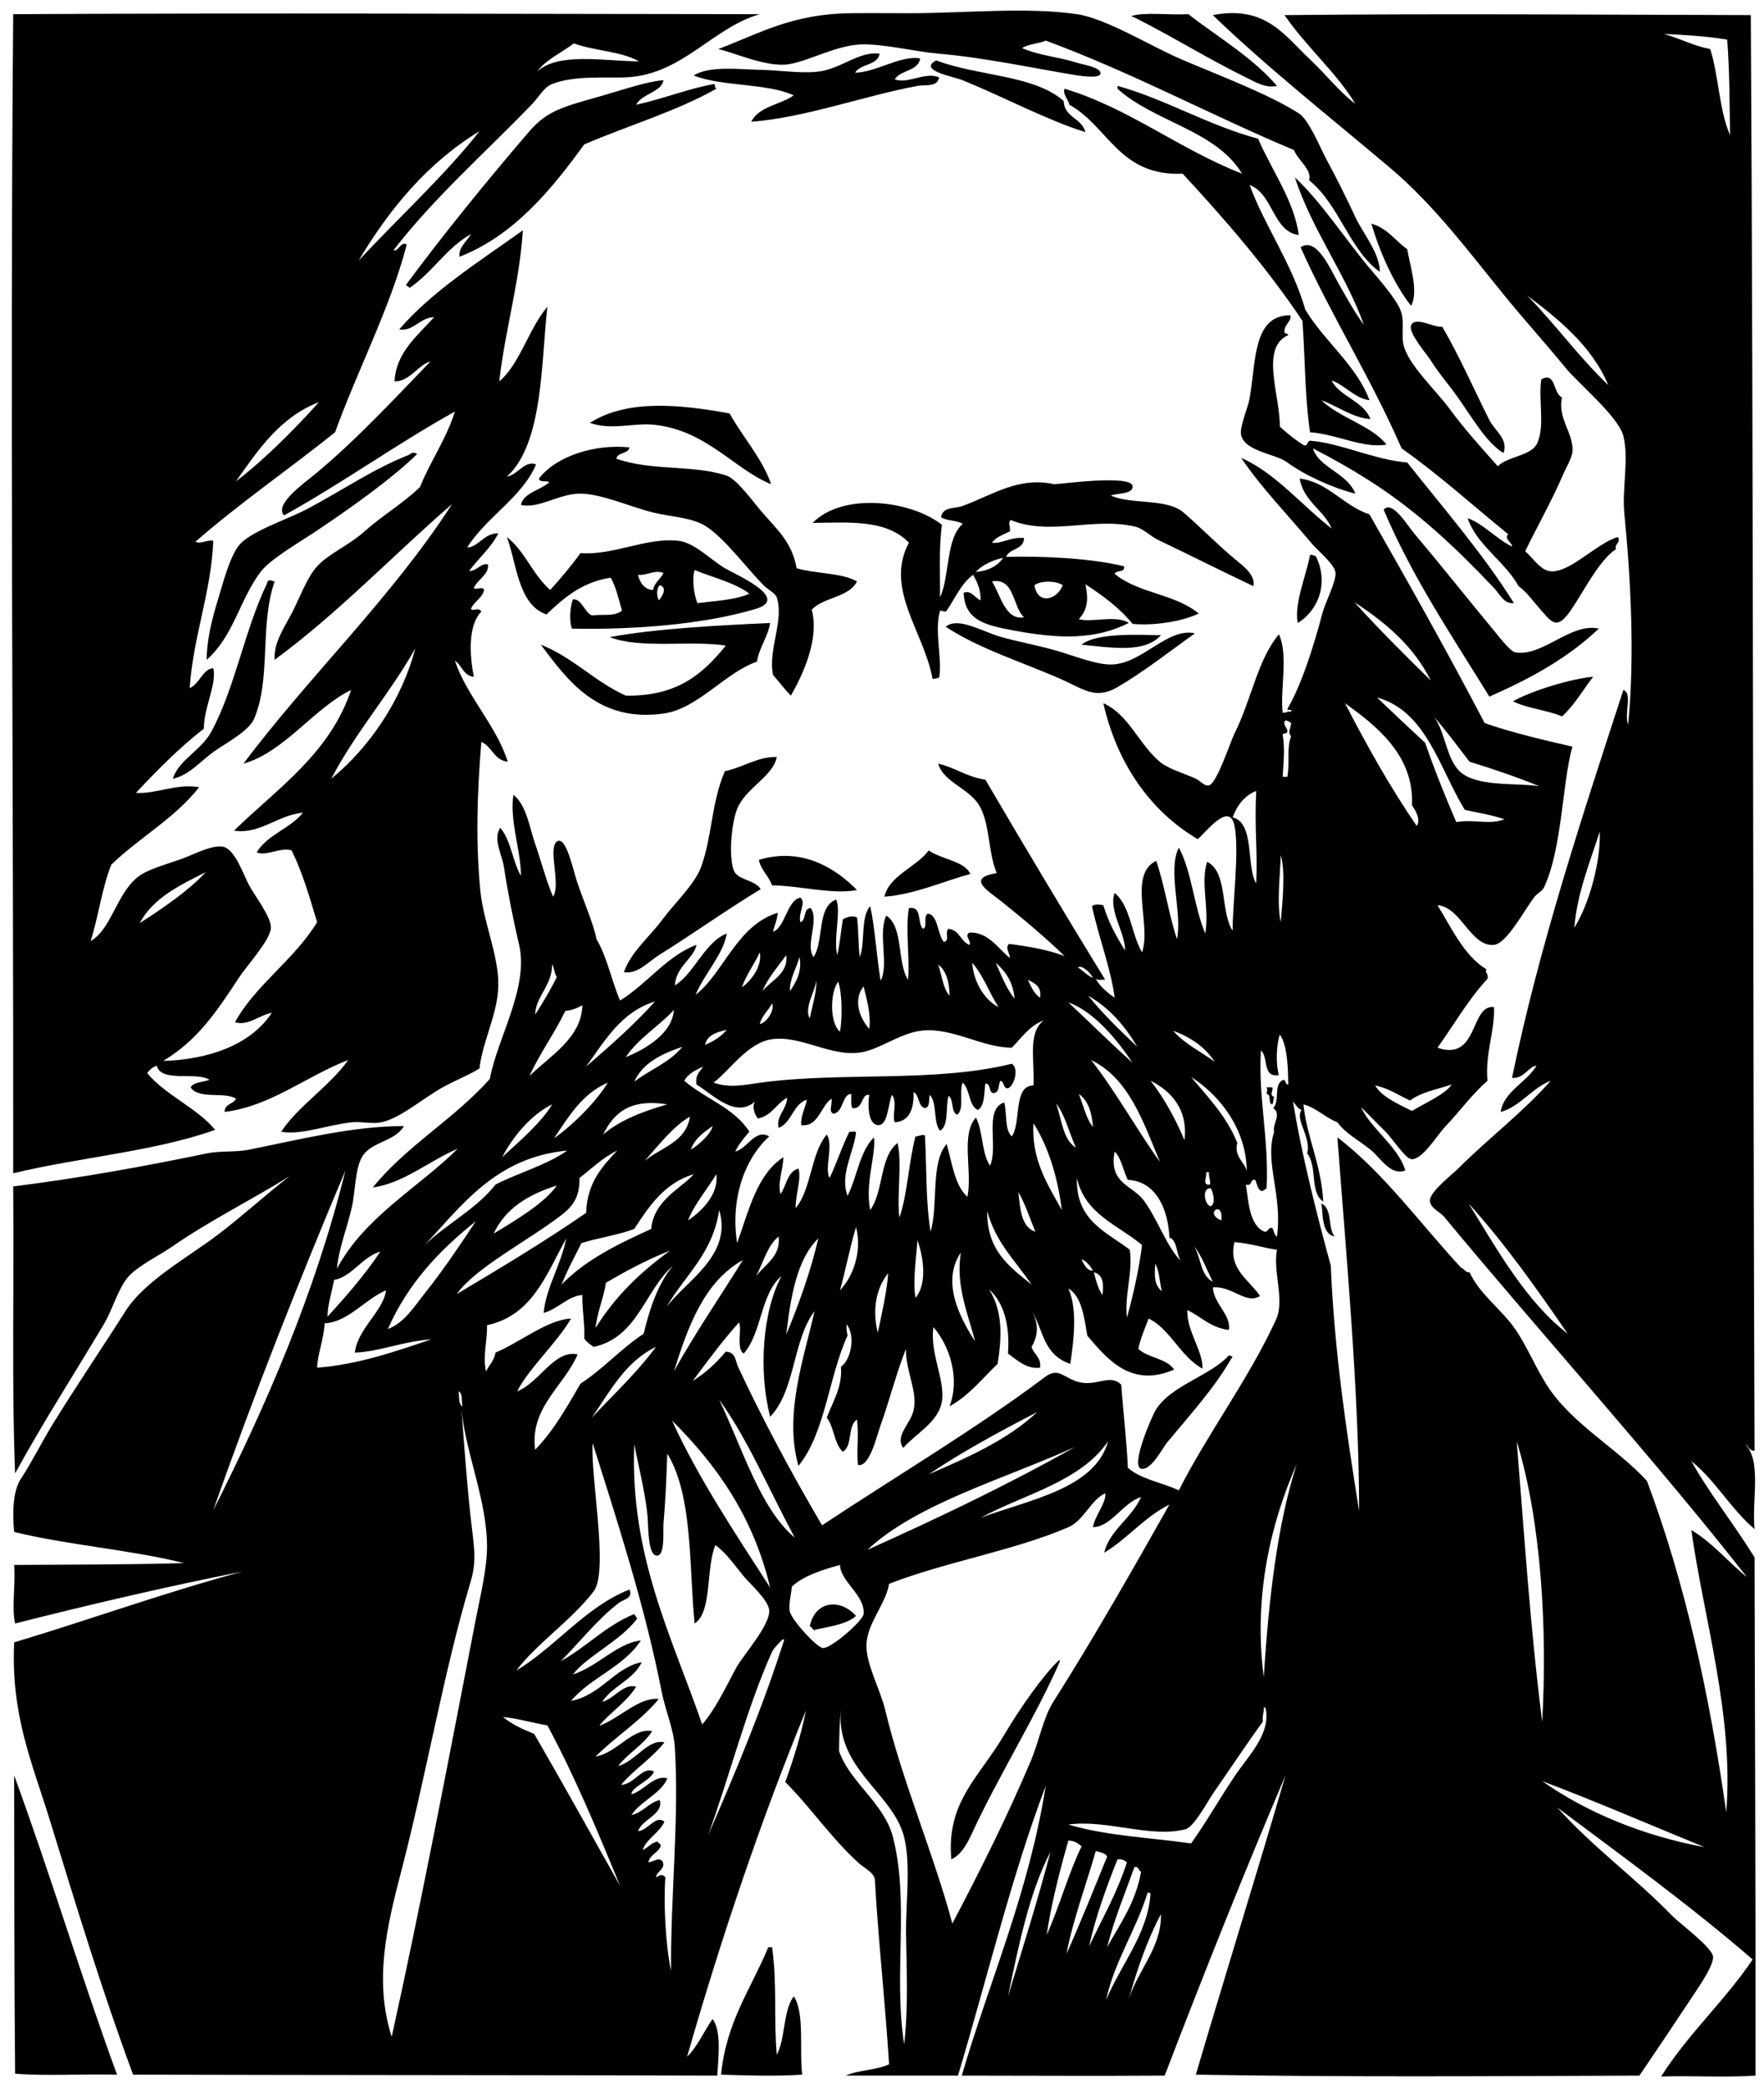 <?xml version="1.0" encoding="utf-8"?>
<!-- Generator: Adobe Illustrator 13.0.0, SVG Export Plug-In . SVG Version: 6.00 Build 14948)  -->
<!DOCTYPE svg PUBLIC "-//W3C//DTD SVG 1.1//EN" "http://www.w3.org/Graphics/SVG/1.1/DTD/svg11.dtd">
<svg version="1.1" id="Layer_1" xmlns="http://www.w3.org/2000/svg" xmlns:xlink="http://www.w3.org/1999/xlink" x="0px" y="0px"
	 width="500px" height="591.761px" viewBox="0 0 500 591.761" enable-background="new 0 0 500 591.761" xml:space="preserve">
<g>
	<g>
		<path fill-rule="evenodd" clip-rule="evenodd" d="M391.123,77.046c-8.438-5.835-11.611-19.248-20.068-25.947
			c0.869-3.14-3.193-5.635-4.277-8.564c-23.799-9.995-45.703-21.895-70.361-31.03c-2.041,0.903-4.951,0.933-6.689,2.139
			c5.264,2.231,10.107,2.393,16.055,4.282c1.27,0.4,6.396,1.216,6.152,2.939c-0.244,1.68-7.168,0.41-8.027,0.269
			c-9.482-1.558-25.137-4.834-37.451-5.884c-7.139-0.605-14.453-2.563-21.406-2.676c-7.349-0.117-15.522,4.663-21.401,5.62
			c-6.313,1.025-15.859-3.433-20.063-4.282c11.855-4.512,20.874-9.951,37.456-10.166c5.298-0.068,11.333,0.005,17.119,0
			c15.039-0.015,33.032-1.802,47.085,0.269c8.311,1.221,20.713,8.994,29.697,12.842c10,4.282,24.727,9.829,33.174,15.249
			c2.93,1.885,5.82,9.258,8.018,13.374c3.252,6.069,5.4,10.391,8.027,16.05C386.357,66.26,391.025,71.533,391.123,77.046z"/>
		<path fill-rule="evenodd" clip-rule="evenodd" d="M361.963,24.346c-3.145,0.718-5.859-0.952-8.301-2.144
			c-11.143-5.454-21.465-11.919-32.363-17.388c-0.313,0.044-0.479-0.059-0.537-0.269c3.447-1.187,10.879-0.22,16.045-0.532
			C345.352,10.63,354.941,16.201,361.963,24.346z"/>
		<path fill-rule="evenodd" clip-rule="evenodd" d="M249.331,15.249c-0.693,3.408-5.435,2.769-6.953,5.352
			c5.903-0.078,13.14-5.098,18.457-4.014c-0.698,3.672-5.542,3.198-7.222,5.884c3.462,1.489,8.843-2.275,12.573-0.532
			c-0.425,2.837-4.082,2.017-6.152,2.407c-15.283,2.861-31.733,8.979-47.085,10.166c2.129-4.385,8.237-4.78,12.036-7.49
			c-7.798-3.53-20.22-2.427-28.354-5.62c4.438-2.852,12.925-1.719,18.994-1.606c5.342,0.103,11.157,1.05,16.05,0.537
			C238.345,19.634,243.54,14.355,249.331,15.249z"/>
		<path fill-rule="evenodd" clip-rule="evenodd" d="M307.646,37.451c-10.557-3.257-23.32-10.039-34.775-14.712
			c-2.397-0.977-12.92-2.793-7.49-5.615c11.846,4.517,27.666,4.048,36.113,11.499C301.699,33.418,306.68,33.433,307.646,37.451z"/>
		<path fill-rule="evenodd" clip-rule="evenodd" d="M188.066,22.739c-0.508,3.34-6.157,3.818-7.754,6.953
			c7.554-1.636,15.093-4.688,22.202-5.884c0.146,0.479,0.137,1.113,0.537,1.338c-11.328,6.421-25.049,10.444-37.456,15.786
			c-9.326,12.876-19.99,25.84-35.313,31.836c-0.449-2.627,2.153-4.429,3.213-6.421c-6.968,3.911-10.898,10.859-17.393,15.249
			c-0.264-0.361-0.713-0.537-1.069-0.806c10.566-14.282,23.203-29.844,35.044-43.604c5.117-5.947,9.849-6.973,20.068-9.902
			C177.046,25.313,183.34,23.071,188.066,22.739z"/>
		<path fill-rule="evenodd" clip-rule="evenodd" d="M428.574,154.897c0.313-0.811-2.49-2.285-1.074-3.481
			c-10.049-8.14-19.561-16.816-30.225-24.341c-8.652-19.883-19.785-37.295-28.633-56.982c4.521-3.125,8.486,6.265,10.703,10.166
			c2.773,4.868,4.932,8.75,7.227,11.768c-5.039-14.136-14.873-27.212-19.531-41.733c7.627,7.129,14.072,17.246,21.133,25.684
			c2.432,2.9,7.588,8.667,8.828,12.041c1.211,3.281,0.137,6.489,0.801,9.629c1.182,5.562,9.287,13.086,12.842,17.925
			c4.6,6.26,9.424,11.538,13.916,16.587c2.793-2.935,9.609-2.837,11.23-6.689c2.119-5.039,0.244-11.87,1.074-17.925
			c4.189-2.402,3.34,4.136,5.889,5.083c-1.377,6.099,3.447,10.21,2.939,15.518c-0.166,1.699-1.963,4.731-2.676,6.421
			c-3.047,7.188-7.725,15.449-10.703,21.67c4.434,4.16,5.518,7.813,12.305,4.277c4.395-2.28,9.688-7.075,13.916-8.291
			c1.055,1.46-0.938,1.816-0.537,3.477c-4.658,2.891-9.531,12.681-12.842,17.388c-4.092,5.83-5.342,3.286-9.365-1.338
			c-2.021-2.334-3.281-4.092-5.352-5.615c-3.945-7.109-11.885-11.65-14.443-19.263C420.322,148.354,424.072,152.705,428.574,154.897
			z"/>
		<path fill-rule="evenodd" clip-rule="evenodd" d="M399.951,86.68c-4.961-6.377-8.857-15.229-11.24-23.276
			c4.561,1.24,6.748,4.844,10.166,7.222C399.688,75.488,402.168,82.725,399.951,86.68z"/>
		<path fill-rule="evenodd" clip-rule="evenodd" d="M371.592,124.932c8.379,0.679,18.096,5.43,27.285,6.152
			c10.254,12.935,21.68,26.118,30.234,39.863c-2.881,0.264-3.955-2.524-5.625-4.282c-10.928-11.499-21.924-21.963-35.85-30.762
			c-4.941-3.13-10.059-6.025-15.508-8.828c1.699,5.522,9.785,6.973,12.031,12.842c-6.104-1.514-14.189-5.107-19.258-8.833
			c-3.252-2.49-12.002-3.057-13.105-7.754c-0.537-2.275,1.865-7.427,2.402-10.435c1.865-10.435,0.869-23.535,11.504-23.545
			c0.547,1.509-1.523,2.529-1.602,4.282c-0.332,1.138,0.889,0.718,1.064,1.338c-8.096,3.56-2.305,17.119-2.402,25.952
			c2.148,1.948,4.395,3.804,6.953,5.347C370.879,126.357,370.371,124.79,371.592,124.932z"/>
		<path fill-rule="evenodd" clip-rule="evenodd" d="M408.779,92.563c4.844,8.315,9.053,17.852,13.369,26.484
			c1.504,2.998,5.469,5.435,4.014,9.365c-5.156-3.135-9.023-10.435-13.906-17.124c-2.012-2.744-4.404-5.464-6.689-9.097
			c-1.191-1.899-6.348-7.744-5.615-9.897C400.928,89.39,406.875,93.125,408.779,92.563z"/>
		<path fill-rule="evenodd" clip-rule="evenodd" d="M206.797,117.173c3.721,6.719,9.38,12.915,11.768,20.068
			c-10.547-4.297-18.311-15.283-33.174-16.855c-5.669-0.601-12.1,1.655-18.188-0.537C177.861,113.115,192.529,114.6,206.797,117.173
			z"/>
		<path fill-rule="evenodd" clip-rule="evenodd" d="M178.438,126.807c-0.386,1.934-3.359,1.274-3.745,3.208
			c10.244,3.579,21.997,1.646,31.299,4.819c2.842,0.967,7.446,7.31,9.634,9.897c4.268,5.039,8.838,8.711,10.166,16.318
			c5.332,1.621,12.69,1.221,17.119,3.745c-2.334,4.619-9.497,4.409-12.842,8.027c2.207,8.066-2.275,17.969-5.884,24.341
			c-1.836-1.821-3.364-3.95-5.083-5.884c-1.46-7.041,3.218-15.596,1.069-21.938c-0.425-1.25-2.344-2.075-3.745-3.477
			c-4.78-4.78-11.128-13.511-16.587-16.855c-3.892-2.383-9.902-2.544-14.712-3.745c-6.865-1.714-14.795-5.405-20.869-5.347
			c-5.918,0.049-11.416,4.302-16.587,3.208c0.474-3.286,5.562-4.238,8.027-6.421c-0.713-0.625-2.842,0.166-2.944-1.069
			C157.793,129.111,168.862,125.796,178.438,126.807z"/>
		<path fill-rule="evenodd" clip-rule="evenodd" d="M118.247,128.677c-7.148,6.978-18.77,15.283-29.16,22.207
			c-4.336,2.886-12.603,7.686-15.249,11.235c-5.972,7.998-7.603,18.125-15.249,24.878c-0.02-5.483,1.494-11.528,3.208-17.119
			c1.416-4.604,3.262-11.875,5.889-15.249c3.11-4.004,14.023-7.48,19.526-10.435c10.503-5.635,18.56-11.255,28.628-15.249
			C116.445,128.706,116.802,127.817,118.247,128.677z"/>
		<path fill-rule="evenodd" clip-rule="evenodd" d="M453.184,178.169c-8.652,8.149-18.701,13.877-31.035,19.263
			c-10.527-17.114-21.719-33.56-29.961-52.969c2.461-2.822,6.65,4.39,8.828,6.953c7.402,8.701,15.947,19.541,22.207,27.021
			c1.025,1.23,4.756,6.143,6.152,6.421C437.051,186.387,445.283,176.333,453.184,178.169z"/>
		<path fill-rule="evenodd" clip-rule="evenodd" d="M372.93,157.573c3.828,7.568,0.762,15.469-5.088,18.994
			c-1.074-5.537,2.373-13.262,3.477-19.263C372.139,157.109,372.295,157.578,372.93,157.573z"/>
		<path fill-rule="evenodd" clip-rule="evenodd" d="M77.852,164.795c-4.355,12.422-0.918,27.739-5.889,39.058
			c-1.494,3.403-8.374,7.051-11.235,9.097c-4.063,2.905-7.168,6.851-11.772,7.759c1.89-5.552,8.022-7.92,10.972-13.379
			c6.748-12.5,9.399-28.818,15.781-42.002c-0.01-0.454,0.2-0.693,0.537-0.801C77.061,164.331,77.217,164.8,77.852,164.795z"/>
		<path fill-rule="evenodd" clip-rule="evenodd" d="M218.301,176.567c-0.718,4.185-3.052,6.758-3.745,10.967
			c-8.984,3.057-16.724,13.354-26.489,14.712c-18.535,2.583-27.188-9.385-34.775-19.526c9.204,3.638,15.22,10.459,24.077,14.443
			c14.521,0.239,21.777-6.055,28.359-14.18c-10.19-1.567-24.15,1.016-32.905-2.407C185.815,178.149,204.482,177.207,218.301,176.567
			z"/>
		<path fill-rule="evenodd" clip-rule="evenodd" d="M338.682,179.507c-6.807,4.878-14.551,10.942-21.934,15.249
			c-6.309,3.682-9.678,0.488-16.318-2.407c-11.045-4.814-23.071-8.56-32.373-14.712c3.374-2.856,10.063,1.167,14.98,2.676
			c4.751,1.455,10.459,2.422,16.055,4.009s11.572,4.131,16.055,4.014C323.77,188.11,330.947,177.764,338.682,179.507z"/>
		<path fill-rule="evenodd" clip-rule="evenodd" d="M329.053,180.044c-4.59,5.161-14.043,3.506-22.471,2.676
			C310.771,179.243,323.037,179.951,329.053,180.044z"/>
		<path fill-rule="evenodd" clip-rule="evenodd" d="M451.582,191.816c-2.93,3.755-5.322,8.057-8.828,11.235
			c-4.248-1.816-9.893-2.236-13.916-4.282C434.16,195.752,445.508,192.314,451.582,191.816z"/>
		<path fill-rule="evenodd" clip-rule="evenodd" d="M220.171,214.556c-0.967,5.415-8.916,8.872-11.235,14.712
			c-1.465,3.687-2.456,12.607-1.069,17.119c0.981,3.198,5.903,2.759,7.759,5.62c-9.658,5.835-19.077,12.598-28.896,18.726
			c-2.993,1.87-5.986,5.459-9.897,4.814c2.026-5.762,7.158-9.854,10.972-14.98c3.413-4.595,9.17-9.961,10.967-14.98
			c3.135-8.755,2.847-18.096,6.689-27.021C210.518,217.559,214.824,214.39,220.171,214.556z"/>
		<path fill-rule="evenodd" clip-rule="evenodd" d="M275.015,247.725c-7.944,2.134-15.771,5.806-24.346,6.421
			c1.44-6.06,8.994-8.291,12.573-13.105C266.719,243.545,273.564,244.082,275.015,247.725z"/>
		<path fill-rule="evenodd" clip-rule="evenodd" d="M242.91,252.275c-7.056,1.328-16.294-1.265-24.077-1.338
			c-0.952-2.705-3.071-4.243-3.745-7.222C227.822,239.868,237.412,246.65,242.91,252.275z"/>
		<path fill-rule="evenodd" clip-rule="evenodd" d="M359.014,308.188c0.537,0,1.074,0,1.611,0c0.43,0.64-0.996,2.271,0.527,2.671
			c-0.273,0.615-0.166,1.616-0.527,2.144c-1.348-0.176-0.146-2.896-1.611-2.944C359.072,309.082,359.385,309.033,359.014,308.188z"
			/>
		<path fill-rule="evenodd" clip-rule="evenodd" d="M374.531,341.089c3.291,1.68,1.68,6.631,3.75,9.365
			C374.434,349.673,375.059,343.735,374.531,341.089z"/>
		<path fill-rule="evenodd" clip-rule="evenodd" d="M349.385,384.429c-5.068,8.955-11.963,16.406-18.73,24.609
			c-1.074,1.318-4.463,7.949-7.217,7.227c-3.047-0.801,3.047-14.932,4.277-16.855c4.395-6.836,15.42-9.502,20.596-15.244
			C348.799,384.126,348.877,384.487,349.385,384.429z"/>
		<path fill-rule="evenodd" clip-rule="evenodd" d="M242.642,458.003c-2.837,2.51-7.71,2.988-12.036,4.014
			c-0.244-0.479-0.601-0.83-1.069-1.074C230.957,453.765,238.091,452.896,242.642,458.003z"/>
		<path fill-rule="evenodd" clip-rule="evenodd" d="M300.156,470.571c0.234-0.049,0.254,0.107,0.273,0.273
			c-6.289,14.697-17.427,32.539-24.883,48.682c-1.299,2.813-2.896,6.006-5.884,7.49c-1.489-16.328,7.822-23.154,14.98-35.313
			C289.043,484.233,295.82,474.585,300.156,470.571z"/>
		<path fill-rule="evenodd" clip-rule="evenodd" d="M4.014,503.208c10.146,27.666,19.238,57.813,29.16,84.805
			c-9.648-0.215-20.459,0.41-28.892-0.264C4.014,559.604,4.067,532.827,4.014,503.208z"/>
		<path fill-rule="evenodd" clip-rule="evenodd" d="M218.833,551.899c1.509,10.352,0.415,19.834,1.338,30.498
			c2.49-4.648,1.758-12.51,4.814-16.582c3.179,4.629,1.528,15.381,2.407,22.197c-7.583,0.508-15.767,0.234-23.003,0
			c1.455-15.039,8.564-24.424,13.374-36.113C218.12,551.899,218.477,551.899,218.833,551.899z"/>
		<path fill-rule="evenodd" clip-rule="evenodd" d="M215.356,4.014c-13.643,3.94-22.041,17.344-38.257,17.925
			c-6.006,0.215-14.336-0.571-20.601,1.87c-2.339,0.913-3.657,3.579-5.615,5.62c-13.237,13.774-27.905,26.616-39.326,41.465
			c1.299,0.62,2.002-2.617,3.745-1.606c-4.614,17.773-13.911,35.488-20.332,53.237c-13.071,10.469-27.021,20.063-39.595,31.035
			c1.523,0.737,3.745-0.728,5.083-0.269c-0.63,14.775-5.698,27.046-6.689,41.733c2.773-1.152,3.75-5.527,6.689-5.62
			c1.045,4.531-2.676,10.986-2.676,17.124c-7.021,5.459-13.213,11.753-19.258,18.193c5.664,0.386,11.514-2.729,17.92-1.606
			c-6.846,8.76-16.929,14.277-24.878,21.934c-2.661,6.528-3.643,14.731-5.884,21.67c6.123-3.433,7.49-14.307,14.18-18.726
			c2.939-1.943,8.145-3.247,12.305-4.814c2.944-1.108,7.93-3.726,10.967-3.213c3.467,0.586,5.874,7.998,7.49,10.972
			c1.738,3.198,6.25,8.931,6.152,12.036c-0.103,3.433-6.855,10.757-9.092,14.18c-6.479,9.888-11.621,17.559-21.406,23.545
			c13.335-0.4,24.976-4.814,30.767-13.647c-3.477,0.645-6.88,3.853-10.435,2.676c5.693-10.454,16.846-17.754,23.276-28.354
			c-2.124-7.065-4.18-14.194-7.222-20.332c-3.276-1.011-7.217,1.763-9.902,0.532c3.062-5.054,9.507-6.729,13.11-11.235
			c-7.202,0.679-12.266,6.235-19.526,5.083c12.3-12.046,27.026-21.66,33.169-39.858c-10.562,5.137-18.931,17.622-30.493,20.864
			c18.462-24.692,41.851-46.787,59.121-73.569c-16.323,14.087-32.236,30.898-50.293,44.141c-0.376-4.902,2.9-9.365,5.078-13.643
			c2.08-4.082,4.141-9.766,6.958-12.842c3.291-3.594,8.931-5.923,13.11-9.629c5.605-4.98,11.114-8.101,16.05-12.842
			c2.993-7.441,7.397-13.467,9.897-21.401c-16.67,9.277-31.719,20.181-48.423,29.429c-2.905-3.071,5.718-9.165,8.564-11.504
			c11.685-9.609,23.105-21.958,32.905-32.104c-3.296,0.747-5.923,5.815-10.166,5.62c0.439-8.301,6.699-13.096,11.235-18.193
			c-4.165,0.127-5.84,4.131-9.897,3.477c9.204-10.771,22.886-19.38,35.044-28.091c-0.957,14.873-5.054,28.291-6.689,42.808
			c5.767-4.756,8.369-14.995,13.643-21.138c-1.812,15.454-1.094,38.726-11.499,48.154c3.149-0.542,5.083-4.727,8.291-3.477
			c-3.955,9.336-14.038,14.854-19.531,23.54c3.188-0.039,4.678-4.048,8.828-4.009c-2.129,4.199-5.601,7.056-8.291,10.698
			c2.31-0.015,3.379-2.373,5.352-1.87c0.357,2.876-3.018,4.272-4.014,6.685c0.684,0.693,2.388-0.63,2.944,0.537
			c-0.62,2.417-2.837,3.228-3.745,5.352c0.449,0.894,2.192-0.635,2.939,0.801c-3.911,3.979-3.276,12.573-2.139,18.462
			c-3.008-0.298-3.325-3.276-5.352-4.551c3.315,9.976,11.831,18.491,14.98,28.628c-3.931-0.439-4.419-4.321-7.49-5.62
			c-1.187,14.785-1.65,28.12-0.269,42.271c0.874,8.896,5.234,18.34,5.083,26.748c-0.142,8.14-4.394,15.508-5.347,23.545
			c-3.179,1.987-6.641,3.252-10.435,5.352c-5.41,2.988-12.031,8.804-17.388,9.897c-2.695,0.547-5.596-0.273-8.296,0
			c-6.978,0.698-14.433,3.745-20.063,2.671c4.756-7.28,13.618-12.773,18.994-20.327c-11.743,4.492-22.114,13.188-35.044,14.712
			c-0.02-2.339,2.515-2.124,3.208-3.745c-3.262-2.095-10.537,0.317-12.842-3.208c0.913-1.587,3.555-1.44,5.352-2.144
			c-3.887-2.441-13.599,0.938-14.98-4.014c-1.143,0.464-2.056,1.157-2.676,2.144c5.391,6.382,13.887,9.653,19.263,16.055
			c-17.08,6.104-38.574,7.793-57.251,12.305c0.107-107.168-0.938-219.116,0-328.521C74.111,3.638,143.955,3.955,215.356,4.014z
			 M162.656,12.305c-3.501,2.656-7.827,4.482-10.435,8.027c5.933-5.63,19.16-2.974,28.892-2.944
			C176.128,14.526,168.394,14.414,162.656,12.305z M101.66,73.838c10.703-11.504,24.912-24.668,34.243-36.65
			C121.226,46.138,110.498,59.048,101.66,73.838z M66.88,136.436c8.081-6.187,16.357-14.497,23.545-22.471
			C79.355,118.232,73.232,127.446,66.88,136.436z M93.901,220.708c10.957-8.931,20.069-22.559,23.809-36.919
			C110.42,196.738,100.845,207.407,93.901,220.708z M39.595,261.636c6.641-4.233,13.931-9.253,18.726-14.443
			C50.962,250.894,43.462,254.448,39.595,261.636z"/>
		<path fill-rule="evenodd" clip-rule="evenodd" d="M356.611,39.326c3.77,8.813,10.293,17.681,11.504,27.285
			c-7.334-0.962-7.217-11.685-13.916-14.175c4.287,11.675,12.021,22.222,15.781,35.313c5.41,9.043,14.531,15.791,18.193,25.679
			c-3.965-0.43-6.875-4.16-10.703-5.615c1.875,4.375,9.014,5.791,10.977,10.967c-5.029-0.332-9.326-3.687-13.916-5.352
			c5.156,5.01,14.443,7.319,18.457,12.573c-6.436,1.24-14.268-3.008-21.67-3.477c-1.504-10.405-1.348-20.425-2.139-31.567
			c-9.668-14.517-21.885-28.745-33.975-41.733c-17.998,0.786-21.016-13.403-32.1-19.531c-0.264-1.577-1.992-2.925-1.338-4.546
			c18.223,5.498,32.568,17.192,50.293,24.077c-7.451-12.344-24.941-14.653-35.313-24.077c0-0.269,0-0.532,0-0.801
			C330.244,28.062,342.344,35.488,356.611,39.326z"/>
		<path fill-rule="evenodd" clip-rule="evenodd" d="M314.873,140.449c5.762,2.646,15.83,0.698,20.596,4.814
			c4.834,4.175,9.785,9.233,14.453,13.11c2.49,2.07,5.986,4.58,5.352,7.759c-8.887-4.18-17.881-8.76-27.021-13.11
			c-2.148-1.021-4.238-3.232-6.426-3.745c-12.061-2.827-24.014,2.705-35.308-1.87c-0.986,0.723-0.029,1.743-0.269,3.208
			c-1.841,0.923-3.955,1.577-5.083,3.213c2.764,0.356,5.41-1.724,9.097-1.338c-0.049,3.433-4.136,2.817-5.083,5.347
			c9.321-0.264,23.53,0.239,33.442,2.676c0.313,1.924-2.256,0.957-2.676,2.139c6.699,5.552,17.178,5.664,23.809,11.24
			c-4.658,2.295-12.949,3.511-18.73,2.939c-3.672-4.526-8.408-7.998-13.379-11.235c0.889,4.263,0.703,7.08-1.865,9.897
			c3.779,1.05,10.498-1.304,14.18,1.074c-9.648,4.849-19.844,4.512-32.642,2.139c-8.188-1.519-13.872-2.925-14.18-10.703
			c2.173-0.869,3.223,1.558,4.814,2.144c0.024-3.145-1.001-5.239-2.139-7.227c-3.398,2.49-5.088,6.685-7.49,10.166
			c-0.596,0.62-1.045-0.088-1.87,0c-1.704,5.659,0.723,14.058-0.269,18.994c-0.63,0.088-1.006,0.425-1.875,0.269
			c-2.358-13.188-13.682-25.474-6.689-38.521c-6.411-6.758-17.329-5.698-27.285-5.62c8.394-8.594,27.524-6.582,36.65,0.537
			c-0.923,6.934-0.493,14.414-0.532,20.596c2.813-6.279,1.582-16.602,6.416-20.864c-1.611-1.064-4.561-0.791-6.152-1.875
			c0.586-3.091,3.701-2.31,6.152-3.208c8.477-3.101,15.771-8.369,25.947-6.152c1.719-0.02,21.826-2.793,22.207,0.532
			C321.299,140.142,316.582,139.727,314.873,140.449z M276.616,162.119c3.604-0.322,6.113-1.733,7.759-4.014
			C281.958,158.56,278.32,160.059,276.616,162.119z M281.167,164.795c2.402,3.716,3.77,11.138,9.097,10.166
			C286.963,172.007,287.671,163.647,281.167,164.795z M293.203,165.864c0.889,5.654,6.436,4.224,8.027,0
			C299.287,164.546,295.01,164.526,293.203,165.864z"/>
		<path fill-rule="evenodd" clip-rule="evenodd" d="M143.662,152.222c5.132,3.96,7.393,10.791,12.305,14.98
			c3.013-3.32,5.913-6.748,8.56-10.435c9.468,0.713,18.594-4.536,27.822-3.477c4.526,0.518,9.131,5.396,13.11,7.759
			c2.891,1.714,18.711,8.501,8.828,11.504c-14.468,4.395-34.741,6.001-52.167,5.615c-0.904-2.485-0.445-6.411,0.268-8.291
			c2.495-0.239,3.193,3.56,5.347,4.546c3.472-0.376,6.401,0.352,8.564-1.338c-0.933-3.257-1.68-6.704-3.213-9.36
			c-8.232,1.309-13.306,5.771-18.188,10.43C146.772,171.401,146.445,159.424,143.662,152.222z M197.7,170.947
			c5.137-0.659,10.718-0.874,14.712-2.676c-4.229-3.174-10.244-4.556-15.518-6.689C196.113,164.019,196.67,168.667,197.7,170.947z
			 M180.845,162.92c0.303,1.582,1.538,4.277,4.282,4.282c0.396-2.192,2.134-3.037,2.939-4.814
			C185.503,161.382,183.535,163.169,180.845,162.92z M186.729,170.146c0.986-1.045,2.554-3.652,0.269-4.282
			C186.069,166.748,186.099,168.774,186.729,170.146z"/>
		<path fill-rule="evenodd" clip-rule="evenodd" d="M364.365,503.208c-11.465,26.914-23.184,56.23-34.238,85.078
			c-18.936,0.127-38.057,0.02-57.52,0c8.008-27.305,18.955-51.68,23.809-82.129c-9.795,25.869-16.641,54.697-24.883,82.129
			c-10.61,0-21.221,0-31.831,0c3.564-1.611,8.823-1.523,12.305-3.213c-1.138-18.115-3.13-35.918-4.014-52.168
			c-0.117-2.139-3.008-3.418-4.546-4.814c-7.993-7.256-13.726-15.908-20.869-23.008c2.329-6.406,4.395-13.086,5.889-20.332
			c-12.524,30.371-23.95,64.16-33.711,98.184c3.027-2.949,4.761-7.197,7.222-10.703c2.534,3.379,1.665,10.547,1.338,16.055
			c-56.079-0.176-108.896-0.127-165.596-0.273c-8.652-23.359-15.854-46.973-23.54-71.963c-5.093-16.553-11.118-29.854-10.166-50.557
			c21.748-6.523,42.466-14.072,64.741-20.068c-21.162,4.17-43.555,9.414-64.473,14.717c-1.021-4.414,0.156-11.006-0.269-16.592
			c14.946-0.107,33.047-0.059,48.154-0.527c-15.2-3.799-32.915-5.078-48.154-8.828c-0.518-5.264-0.386-11.553,1.87-14.99
			c3.188-4.844,5.957-10.547,9.365-16.045c6.89-11.113,14.063-21.67,20.332-31.572c5.42-8.555,17.886-15.322,26.216-21.67
			c7.246-5.518,13.584-11.387,20.332-16.582c-10.522,6.592-22.573,12.52-33.438,20.059c-3.53,2.451-10.513,5.85-12.842,9.102
			c-2.783,3.877-4.033,8.818-6.421,12.842c-8.301,13.965-17.173,27.695-25.146,42.266c-0.986-25.264-0.273-52.9-0.537-81.328
			c18.877-2.383,37.031-5.654,54.844-9.365c3.926-0.811,8.11-0.283,12.036-1.064c14.15-2.832,29.219-6.68,43.877-6.689
			c-2.588,4.453-9.199,4.375-11.772,8.564c-2.129,3.457-2.012,10.02-2.944,14.17c-1.396,6.25-3.76,11.865-4.277,17.666
			c7.964-14.775,22.793-22.686,34.238-33.984c-7.969,3.379-15.571,9.902-24.072,10.977c9.526-11.787,23.164-19.463,33.169-30.767
			c2.08-11.44,11.128-25.889,8.296-37.993c-1.665-7.1-3.188-14.756-4.282-21.934c-0.572-3.765-3.208-8.042-1.07-11.235
			c3.052,3.452,3.467,9.551,5.884,13.643c0.02-6.987-3.306-15.757-2.139-23.008c3.745,3.062,4.468,9.028,6.152,13.911
			c1.763,5.103,3.125,10.405,5.083,14.98c2.358-3.486-1.797-14.399,1.338-15.781c2.427-1.074,4.424,8.423,5.352,11.235
			c1.777,5.391,4.766,12.119,5.615,16.587c3.003,5.024,4.253,11.797,6.689,17.388c7.632-4.678,13.315-12.72,21.67-15.786
			c-0.85,3.975-5.821,6.123-6.153,11.504c5.371-3.198,8.525-12.329,14.712-14.712c-0.854,5.771-6.377,11.436-8.828,17.388
			c8.096-6.348,11.587-19.624,23.276-23.271c-0.142,2.09-0.918,3.54-1.338,5.352c3.472-1.089,3.931-8.906,7.759-9.634
			c1.763,1.367-0.674,4.155,0,6.958c1.777-0.542,0.708-3.931,2.939-4.014c2.476,3.408-1.631,10.522,0.806,13.911
			c3.013-4.565,0.859-14.302,6.421-16.318c1.416,3.501-0.835,10.854,0.269,15.781c0.757-3.164,1.069-6.772,1.602-10.166
			c0.869-0.547,2.754-1.235,4.014-0.532c0.469,3.54,0.322,7.7,0.801,11.235c1.572-4.229,0.186-11.411,2.944-14.448
			c1.348,6.089,1.792,14.111,2.944,21.133c2.441-4.468-0.811-13.218,1.602-18.457c4.937,3.179,3.018,13.213,6.157,18.193
			c0.615-5.186-0.781-14.419,0.264-20.332c3.901-0.601,2.271,4.326,4.014,5.884c1.406-0.522-0.088-3.33,1.338-4.282
			c2.91,0.234,2.715,5.84,4.551,8.027c1.885-0.4,0.107-2.817,1.338-3.745c3.091,0.386,3.408,3.545,5.884,4.546
			c0.781-0.947-1.523-2.49,0-3.477c5.396-0.215,8.135,4.521,11.504,7.227c-0.059-1.543-1.411-2.803-0.269-4.014
			c5.181,0.649,11.343,1.685,15.786,3.477c-5.205-5.078-11.377-10.278-17.925-15.518c-3.818-3.052-10.093-6.602-1.338-8.022
			c-2.505-6.357-1.86-13.052-4.551-18.462c-2.773-5.586-10.396-6.987-12.036-12.573c4.849,1.123,8.149,3.799,13.374,4.546
			c11.333,19.321,22.524,38.066,33.979,56.719c-0.908-0.073-2.168,0.205-2.676-0.269c0.791,1.704,3.301,4.009,5.352,5.352
			c-1.143-8.584-4.58-17.183-6.426-25.952c0.957-0.659,1.914-0.459,3.213-0.269c1.436,4.897,3.73,8.931,6.152,12.842
			c0.117-5.015-4.766-11.357-2.939-16.318c4.492,3.706,4.717,11.689,7.754,16.855c2.744-7.744-4.063-22.031,4.014-25.952
			c2.412,6.948,3.555,15.171,5.889,22.207c1.572-7.349-2.764-19.556,0.537-25.952c3.711,6.899,4.297,16.924,7.49,24.346
			c1.201-7.183-1.416-14.36,0.527-20.332c5.947,2.974,3.672,14.17,7.227,19.531c-0.107-6.777,1.973-22.617,0.537-29.697
			c-1.455-7.134-7.979,1.738-10.439,3.745c-13.584-7.993-22.93-21.646-26.748-38.525c7.285,3.203,10.205,11.987,16.318,16.855
			c2.246,1.787,7.061,3.218,9.902,4.551c1.387,0.654,2.412,2.197,3.74,1.87c2.217-0.542,6.094-12.451,7.227-14.712
			c4.854-9.697,6.484-20.796,12.568-28.091c2.773,5.854,0.293,15.825,1.074,22.202c1.035,0.146,1.309-0.474,2.402-0.264
			c0.43-1.055-1.152-0.093-1.064-0.806c3.818-6.406,7.354-17.314,9.893-27.017c0.83-3.145,3.916-8.936,3.75-11.504
			c-0.146-2.388-4.893-6.162-6.689-8.296c-6.865-8.164-14.609-16.196-20.059-24.341c9.805,4.37,17.178,13.491,25.674,20.063
			c-2.334-5.415-7.91-7.603-9.092-14.18c7.979,0.947,12.432,7.725,19.795,10.166c11.123,19.468,22.129,39.043,32.637,59.121
			c6.924,2.495,17.188,4.951,24.883,6.689c-2.881,9.966-2.852,28.711-8.027,39.858c-0.498,1.069-1.855,1.65-2.676,2.676
			c-2.773,3.491-7.832,13.267-11.504,13.643c-6.621,0.684-9.336-10.747-16.045-11.235c3.721,5.913,7.354,14.224,13.906,18.193
			c-0.674,0.815,0.732,1.25,0.264,2.676c-5.557,6.001-9.58,13.179-14.17,19.526c11.719,4.067,9.209-12.441,16.045-11.499
			c0.205,6.973-2.559,13.101-1.875,20.864c-4.492,3.95-7.402,8.179-12.305,13.379c-1.846,1.963-6.367,9.336-9.355,8.828
			c-1.68-0.283-5.498-6.035-6.963-7.49c-2.764-2.754-4.795-4.897-7.217-7.227c2.793,6.133,10.488,11.074,12.568,17.93
			c-4.17,1.631-7.002-3.545-9.893-5.889c-3.242-2.617-7.188-4.678-9.365-7.759c-3.564-1.343-5.781-4.033-9.629-5.083
			c0.967,9.482,5.02,16.826,5.615,27.559c-3.887-2.568-1.602-9.941-4.551-13.652c1.23-4.512-3.564-9.688-1.602-12.3
			c-1.182-0.43-1.631-1.582-2.412-2.412c2.334,14.614,6.689,31.841,10.703,46.548c0.986,24.121,4.414,46.904,8.027,69.561
			c0.029-33.145-3.818-74.492-6.152-105.938c13.027,9.893,23.574,24.57,35.039,36.914c0.947,0.313,1.152,1.357,2.412,1.338
			c3.047,6.455,9.238,10.586,13.105,16.318c3.164,4.688,5.352,10.078,8.564,15.254c6.973,11.23,19.951,18.057,28.623,27.549
			c10.723,28.662,17.578,59.658,22.471,93.906c2.217-27.393-6.475-55.342-9.893-79.99c6.084,3.633,10.4,9.033,15.781,13.369
			c-25.801-32.959-58.936-69.648-85.879-102.188c-1.104-1.338-3.936-2.412-4.014-4.551c-0.088-2.471,6.387-7.451,8.027-9.092
			c8.711-8.711,18.311-15.884,26.221-24.883c-5.391,2.104-8.896,7.51-14.18,8.828c0.879-5.815,7.354-8.335,10.166-13.11
			c-2.246,0.161-3.428,3.711-6.953,3.481c7.686-37.344,20.059-74.644,31.563-109.951c2.676,0.981,0.166,6.431,1.338,9.897
			c1.953-19.365,0.723-41.816-1.064-59.927c-0.693-7.041,1.357-15.283-0.273-21.938c-1.328-5.439-12.783-14.941-16.318-19.258
			c-5.654-6.909-11.348-13.213-16.318-19.263c-10.664-12.993-20.527-26.533-33.438-37.456
			C377.051,33.232,359.17,19.136,343.77,4.282c15.039-2.905,20.43,5.908,27.549,12.573c4.746,4.438,8.291,9.185,12.842,12.573
			c-5.244-8.755-14.033-16.289-20.059-25.146c43.994-0.459,88.809-0.117,132.158,0c0.781,134.297,0.557,274.282,1.064,406.904
			c-1.563,0.049-1.689-1.348-2.676-1.875c4.727,4.756,1.875,15.439,2.676,24.072c-6.719-5.674-11.045-13.74-17.92-19.258
			c5,8.994,12.256,18.066,17.92,27.285c0.088,49.434,0.342,96.338,0.264,146.875c-8.936,0.596-17.49-0.039-26.748,0.264
			c7.627-12.08,18.008-21.406,25.947-33.174c-17.598-15.215-36.602-29.023-55.371-43.066c10.195,11.396,21.563,19.385,32.637,30.762
			c2.09,2.148,11.25,8.848,11.504,11.504c0.225,2.344-3.799,8.223-5.088,10.166c-4.98,7.539-10.781,16.182-15.781,23.545
			c-42.256,0.166-84.209,0.449-125.732-0.273C347.324,559.653,356.055,531.646,364.365,503.208z M484.756,13.911
			c2.422,7.563,2.529,17.446,5.615,24.346c-0.098-8.735-0.146-18.511-0.801-27.021c-5.762-1.025-13.496-1.416-17.93-1.606
			C476.191,10.874,479.883,12.979,484.756,13.911z M455.859,109.15c-4.707-11.26-14.424-18.936-23.008-25.415
			C440.83,91.895,447.598,101.274,455.859,109.15z M405.566,192.886c-4.873-9.756-12.822-16.436-21.67-22.207
			C390.85,178.35,398.174,185.649,405.566,192.886z M403.955,210.542c2.686,7.749,5.684,15.19,8.828,22.471
			c5-0.928,9.277,0.889,13.652-0.801c-3.428-1.221-7.461-1.821-11.24-2.676c-7.148-11.577-10.85-28.032-24.883-31.836
			C394.824,202.021,399.385,206.294,403.955,210.542z M400.215,228.198c0.684-14.341-10.547-22.793-18.994-28.896
			c6.26,12.109,12.852,23.887,20.332,34.78C402.871,232.236,401.094,229.556,400.215,228.198z M414.658,219.37
			c5.234,3.672,15.82,2.48,21.67,3.477c-6.328-2.588-12.969-4.863-19.795-6.953c-3.35-4.321-6.572-8.765-10.166-12.842
			C409.941,207.651,409.863,216.006,414.658,219.37z M364.102,204.39c-0.352,1.597,0.84,1.65,0.801,2.939
			c-0.029,0.688-0.996,0.43-1.338,0.806c0.703,4.355,0.215,7.92,0,12.036c0.449,0,0.889,0,1.338,0
			c0.732-4.258-0.264-8.188,1.064-11.504c-1.074-1.108-0.068-2.319,0-3.745C365.459,204.604,364.619,203.901,364.102,204.39z
			 M349.385,231.675c6.348,1.484,3.809,14.185,6.689,18.726c0.41-10.103-0.547-15.625,0-26.216
			C352.686,225.522,350.674,228.237,349.385,231.675z M453.447,235.688c-2.881,8.975-6.416,17.51-7.217,27.285
			C450.439,256.206,453.76,244.297,453.447,235.688z M363.027,261.372c0.332-4.57,1.484-14.048,0-18.994
			C362.91,247.305,361.816,256.089,363.027,261.372z M210.273,279.829c2.778-1.87,5.859-6.255,5.083-9.897
			C213.779,273.35,211.592,276.152,210.273,279.829z M216.157,280.898c2.388-3.057,7.388-4.917,6.689-10.166
			C220.562,273.887,217.358,277.549,216.157,280.898z M223.916,280.898c1.636-2.29,3.574-5.698,2.676-9.629
			C225.776,274.38,223.706,277.656,223.916,280.898z M283.037,285.449c-2.656-4.033-4.312-9.063-7.49-12.578
			C276.079,278.853,279.312,283.555,283.037,285.449z M287.588,283.042c-0.43-4.746-2.598-7.749-5.352-10.171
			C283.828,276.455,285.234,280.22,287.588,283.042z M151.685,287.588c2.198-3.423,4.312-6.929,6.152-10.703
			c-0.688-0.742-0.913-3.359-1.338-3.477C156.445,279.507,151.802,282.441,151.685,287.588z M269.131,282.236
			c-0.02-3.511-0.762-7.051-3.213-8.828C266.978,276.362,267.266,280.088,269.131,282.236z M305.508,274.209
			c1.553,0.864,2.549,2.275,4.287,2.944C309.082,275.718,306.738,273.369,305.508,274.209z M294.814,282.773
			c0.449-3.311-1.621-4.097-3.486-5.083C292.246,279.634,293.086,281.641,294.814,282.773z M229.536,288.657
			c0.635-3.379,1.973-7.48,1.87-10.703C230.903,281.274,227.842,285.752,229.536,288.657z M238.096,292.402
			c0.645-3.477,0.713-10.83-0.537-14.18C235.127,281.689,235.283,290.19,238.096,292.402z M246.387,291.602
			c0.571-4.067-0.771-8.486-1.602-12.041C241.709,283.389,243.687,288.628,246.387,291.602z M322.363,296.685
			c-3.525-5.923-7.881-11.025-13.906-14.448C312.695,287.446,317.5,292.095,322.363,296.685z M302.832,284.111
			c6.094,5.679,11.973,11.567,18.193,17.119C316.445,294.39,309.941,286.636,302.832,284.111z M166.133,302.3
			c6.772-5.889,13.555-11.768,19.526-18.457C176.001,286.841,171.465,294.976,166.133,302.3z M215.356,290.264
			c2.207-0.581,4.253-4.097,3.477-5.889C217.817,286.479,215.962,287.749,215.356,290.264z M160.244,286.519
			c-3.101,6.44-7.178,11.904-10.166,18.457c5.693-5.64,14.78-10.723,14.985-20.063C163.682,285.674,162.227,286.357,160.244,286.519
			z M191.011,286.25c-4.321,4.688-10.029,7.979-13.643,13.374C183.54,297.144,190.566,292.676,191.011,286.25z M286.787,296.948
			c-8.403,0.015-17.041-5.889-25.684-4.814c-6.147,0.767-11.68,5.283-17.124,6.152c-8.384,1.343-16.934-4.883-25.146-3.745
			c-6.934,0.962-11.963,8.853-16.587,12.31c4.644,1.646,8.867,0.605,13.379,0c23.13-3.125,49.189,0.083,71.162-5.352
			c2.061,1.221,0.757,6.284-1.074,6.953c-1.504,0.078-0.942-1.909-2.139-2.139c-0.737,1.133-0.151,3.594-2.139,3.477
			c-1.27-0.337-0.508-2.7-2.144-2.676c-0.405,2.808-0.103,6.318-2.139,7.495c-2.69-1.328-2.129-5.898-4.282-7.759
			c-1.118,2.446,0.591,7.72-1.602,9.092c-1.802-0.786-0.84-4.331-2.407-5.347c-0.894,3.213,0.166,8.374-2.407,9.897
			c-2.021-2.354-0.723-8.018-2.944-10.166c-0.283,1.411,0.122,3.511-1.338,3.745c-2.051-0.537-1.509-3.662-3.213-4.546
			c0.107,4.136-0.825,8.301-5.347,8.56c-0.825-1.855,0.84-5.903-0.806-7.759c-1.074,2.651-1.138,8.486-3.745,8.564
			c-2.827,0.078-3.184-4.976-2.676-8.564c-2.3-0.483-1.636,4.219-4.814,3.745c-0.43-0.996-0.22-2.632-0.269-4.014
			c-2.593-0.073-2.134,5.161-5.083,5.62c-1.479-0.703-0.22-2.48-0.532-4.282c-3.091,2.104-3.672,8.071-8.56,7.495
			c-0.308-2.28,1.113-4.883,1.602-7.227c-4.019,1.333-4.229,6.47-8.022,8.027c-0.825-3.433,2.305-5.171,2.407-8.564
			c-3.062,1.665-4.346,5.107-8.296,5.889c-0.928-1.157-1.738-3.311-0.801-4.819c-5.522,4.873-11.851-1.885-16.586-4.814
			c-0.469-2.788,1-3.638,1.875-5.083c-2.124,1.001-4.243,2.002-5.352,4.014c5.884,5.083,14.219,7.715,18.457,14.443
			c-1.489,1.729-2.959,3.467-4.014,5.625c3.511-0.82,5.615-6.563,9.634-4.287c-7.031,6.396-11.04,17.783-9.097,30.234
			c3.315-9.17,5.552-19.414,13.11-24.346c-0.103,3.73-1.709,7.275-0.806,10.43c1.733-2.363,1.87-6.328,5.083-7.217
			c0.918,2.9-0.874,7.422-0.801,11.23c4.521-5.371,4.258-15.537,8.828-20.859c2.007,2.939-0.771,9.639,0.801,12.305
			c2.046-4.199,3.501-8.994,5.62-13.115c0.552,0.166,1.758-0.332,1.87,0.273c-0.679,5.693-4.653,11.924-2.407,17.92
			c2.705-5.322,3.433-12.617,7.49-16.582c0.64,4.844-2.603,12.969-1.069,20.596c3.794-5.127,2.671-15.166,7.759-18.994
			c1.338,5.635-0.283,15.488,0.537,21.133c2.314-6.865,2.617-15.752,4.546-23.008c1.162,0,1.787-0.703,2.676-0.264
			c0.522,9.746,0.205,18.906,1.606,27.285c2.241-7.754-0.093-19.521,4.546-24.883c1.558,5.4,2.241,11.68,5.884,14.99
			c1.504-7.324-1.997-17.588,2.407-22.476c2.065,3.833,1.563,10.083,4.014,13.647c2.437-5.469-1.836-15.991,4.014-17.93
			c0.806,3.115,0.083,7.764,2.144,9.629c2.764-3.965,0.303-14.429,6.152-14.443c0.391-7.075-1.748-14.941,2.939-18.457
			C291.768,290.698,289.6,294.15,286.787,296.948z M199.839,296.147c2.471-1.011,4.575-2.383,6.152-4.282
			C203.213,292.563,200.454,293.286,199.839,296.147z M344.307,300.962c-2.695-4.175-6.777-6.958-11.777-8.828
			C335.684,295.85,340.381,298.022,344.307,300.962z M362.49,304.707c-4.814,0.806-2.861-5.156-5.078-6.953
			c-0.84,13.257,2.295,24.741,1.602,39.058c-0.469,0.244-0.781,0.645-1.338,0.801c-1.26-0.439-1.357-2.021-1.875-3.213
			c-1.611-0.273-0.732,1.943-2.666,1.338c0.723,4.033,0.781,11.602,5.342,13.379c1.123,0.049,0.83-1.309,2.148-1.064
			c0.537,0.703,0.439,2.041,1.338,2.402c1.572-12.178-3.594-20.859-0.811-29.697c-0.625-2.085,2.266-4.937-0.264-6.685
			c2.041-2.168-0.107-6.88,2.939-8.027c0.732,0.161,0.41,1.372,1.338,1.338c-0.107-4.014-0.088-10.84-2.402-14.18
			C361.768,296.162,361.582,301.475,362.49,304.707z M179.775,306.582c4.453-3.398,10.166-5.527,13.643-9.897
			C187.583,298.696,182.217,301.177,179.775,306.582z M328.789,329.321c-4.775-11.367-8.701-23.589-19.531-28.892
			C316.211,309.263,322.881,321.226,328.789,329.321z M350.723,323.97c-1.113,3.74,2.305,5.684,2.676,8.027
			c-0.107-12.002-7.646-21.553-15.781-26.753C342.422,311.045,347.705,316.377,350.723,323.97z M335.742,323.169
			c1.045-8.818-3.857-13.97-9.629-16.855C330,311.25,333.105,316.973,335.742,323.169z M157.036,322.632
			c5.845-4.146,12.158-10.664,15.249-15.781C165.044,309.951,161.196,316.45,157.036,322.632z M399.678,311.934
			c-3.232-1.494-5.977-3.472-9.893-4.282c1.699,3.115,6.621,5.327,10.43,7.222c3.682-2.212,9.717-4.897,11.24-7.49
			C407.393,308.77,402.725,309.541,399.678,311.934z M309.795,319.419c-0.313-4.141-1.367-7.544-4.014-9.36
			C307.07,313.228,307.793,316.968,309.795,319.419z M304.98,325.308c-1.914-4.15-2.998-9.136-5.625-12.573
			C300.928,317.227,301.24,322.974,304.98,325.308z M142.324,327.983c4.907-4.463,11.426-10.151,14.175-14.98
			C150.151,316.191,145.332,322.339,142.324,327.983z M170.947,321.567c4.805-4.116,11.279-6.558,18.193-8.564
			C178.599,311.367,174.067,315.293,170.947,321.567z M182.72,329.058c4.6-3.877,11.714-5.234,12.842-12.578
			C190.865,319.185,186.611,324.653,182.72,329.058z M300.967,342.964c-1.152-9.258-3.74-17.803-8.027-24.609
			C292.266,328.853,297.178,336.04,300.967,342.964z M195.825,325.845c2.5-1.445,5.889-4.795,6.152-6.689
			C199.507,320.962,196.904,322.642,195.825,325.845z M120.386,352.866c6.333-6.064,14.614-10.176,20.063-17.129
			c6.602-3.379,14.473-5.498,20.332-9.629C140.464,328.003,130.737,341.899,120.386,352.866z M164.258,333.872
			c0.083,5.635-2.007,8.135-5.351,10.693c-9.19,7.061-24.229,14.795-29.424,22.207c12.441-7.441,24.893-14.873,36.65-23.008
			c0.298-8.525,4.521-13.135,8.828-17.656C170.801,328.11,167.734,331.187,164.258,333.872z M324.238,340.288
			c3.906,5.342,6.289,12.705,10.43,17.119c-1.299-2.002-0.85-5.742-3.203-6.68c-0.293-6.973-3.184-15.879-11.777-16.328
			c-1.357-2.559-1.768-6.074-3.74-8.018C314.189,335.532,320.996,335.864,324.238,340.288z M60.459,428.032
			c14.902-29.512,28.838-61.406,37.456-96.299C84.707,363.11,72.036,395.024,60.459,428.032z M342.969,335.737
			c0.195-1.445-0.43-2.07-0.273-3.477c-0.264,0-0.537,0-0.801,0C342.139,333.657,340.605,336.05,342.969,335.737z M179.775,348.315
			c-4.575,1.758-10.161,2.5-14.98,4.014c-1.895,3.906-3.999,7.598-5.62,11.768c6.729-7.002,15.972-11.494,25.415-15.781
			c0.664-8.174,8.809-11.689,12.041-15.518C188.36,335.317,184.029,341.772,179.775,348.315z M195.024,345.903
			c4.009-2.686,8.735-7.471,8.027-13.105C200.449,337.065,196.65,341.558,195.024,345.903z M320.225,354.204
			c0.938,6.465-1.553,12.998-0.801,19.258c1.826-6.504,3.584-14.58,4.277-20.596c-6.816-5.674-16.221-8.75-18.457-18.994
			C304.902,345.981,313.545,349.106,320.225,354.204z M139.917,349.653c6.338-3.828,14.482-8.701,17.92-13.643
			C149.819,338.511,143.262,342.476,139.917,349.653z M343.232,341.89c1.455-0.957,0.586-3.828,0-5.078
			C340.4,336.528,341.553,341.851,343.232,341.89z M293.477,349.116c-1.582-3.779-2.842-7.861-4.824-11.23
			C289.18,342.71,289.453,347.788,293.477,349.116z M444.355,378.013c-8.828-12.852-17.793-25.547-28.086-36.924
			C424.482,354.37,432.695,369.077,444.355,378.013z M346.172,345.903C346.943,340.034,341.104,343.755,346.172,345.903
			L346.172,345.903z M188.872,370.522c5.244-7.256,18.882-14.609,14.98-27.559C202.056,355.347,194.043,361.509,188.872,370.522z
			 M292.402,364.097c-4.492-6.65-10.273-12.021-12.573-20.869C279.653,354.556,286.26,359.097,292.402,364.097z M109.951,376.675
			c4.702-1.738,7.539-6.494,10.703-10.439c5.035-6.26,11.367-15.752,14.18-20.059C124.536,354.341,115.577,363.843,109.951,376.675z
			 M238.096,365.708c3.506-3.643,6.387-10.732,4.546-17.93C240.889,353.521,239.727,359.849,238.096,365.708z M214.287,361.694
			c2.549-3.281,7.061-5.615,6.421-11.24C217.441,353.071,216.387,357.905,214.287,361.694z M168.271,381.753
			c-0.981-0.713-2.021-1.367-2.676-2.402c0.259-3.271-0.601-8.066-0.532-12.305c-4.048,0.264-6.885,3.965-10.972,5.078
			c0.732-7.393,4.932-13.604,6.421-21.133c-5.63,10.059-9.531,21.855-22.471,24.609c0.103,4.609-1.274,8.877-0.269,13.105
			c0.85-1.826,2.314-3.037,2.676-5.342c6.792-2.813,14.829-9.395,21.401-9.639c-3.838,6.699-12.026,14.189-15.249,20.605
			c6.245-2.354,10.552-11.934,17.124-10.439c-3.877,9.063-13.613,15.01-12.041,27.021c5.181-5.342,8.989-12.061,12.842-18.721
			c6.479-4.229,11.479-9.922,17.925-14.18c1.753-7.432,4.131-14.238,8.291-19.268C182.695,365.864,180.737,379.067,168.271,381.753z
			 M222.847,378.276c3.525-8.428,7.051-18.271,9.097-27.285C225.825,356.997,224.141,367.446,222.847,378.276z M259.497,367.847
			c3.291-3.818,2.354-11.445,0.537-16.318C259.78,356.157,258.647,362.935,259.497,367.847z M357.139,367.31
			c-3.896,2.588-7.988-3.008-13.369-2.412c0.4,4.902,5.244,7.773,4.541,12.041c-5.195-0.596-7.803-3.779-11.768-5.615
			c-0.264,5.82,4.531,11.67,4.277,16.582c-6.221-3.398-9.277-11.396-15.244-14.18c-1.074,2.764-2.227,5.449-2.939,8.564
			c2.725,2.617,8.037,2.656,10.166,5.889c-12.314,5.322-19.053-3.115-24.619-9.629c-0.908-5.332-1.523-10.967-5.352-13.379
			c2.725,6.201,1.426,15.244,0.537,21.396c-7.529-2.598-7.461-8.906-10.703-14.707c1.797,3.73,1.543,6.748-0.264,9.893
			c0.586,2.178,2.754,2.773,2.412,5.889c-3.857,0.508-6.626-2.266-9.102-4.014c0.566-8.418-1.255-14.443-5.352-18.193
			c3.809,6.055,3.687,13.066,2.412,21.133c-4.385,4.18-8.125,9.004-13.643,12.041c2.91-7.402,0.41-16.709-4.551-22.471
			c-1.147,7.969,3.999,16.006,2.139,22.207c-1.563,5.205-7.314,8.164-10.698,12.031c-2.451-3.486,2.056-6.729,2.939-10.693
			c1.216-5.449-2.344-11.162-2.139-17.393c-2.393,5.723-4.688,14.609-7.222,21.67c-1.147,3.203-3.14,12.021-6.421,11.24
			c-0.42-4.502,0.303-8.496-0.269-12.842c-2.729,1.641-1.172,7.559-4.014,9.092c-2.485-2.236-2.441-7.012-4.546-9.629
			c1.611-4.424,4.526-8.779,4.014-14.443c2.974-2.07,4.15-8.936,1.602-12.041c-0.102,1.26,0.088,2.227,0.269,3.213
			c-5.342,11.592-6.289,27.588-13.911,36.914c-4.292-14.873,1.953-31.758,4.551-43.877c-6.284,8.457-5.361,22.471-12.573,29.961
			c-3.315-12.822-2.222-29.717,3.208-39.854c-5.952,4.922-5.552,16.201-10.703,21.934c-2.192-1.299-0.449-6.992-1.333-8.828
			c-4.683,5.215-8.882,10.918-13.11,16.582c3.643-2.236,6.675-5.088,9.365-8.291c2.852,0.146,2.637,2.471,3.477,4.287
			c6.851,14.775,15.645,31.094,23.809,44.941c20.195-13.418,43.984-27.568,63.14-42.002c4.277-3.232,5.469,0.85,10.693,1.602
			c4.463,0.645,7.988-2.461,10.967,0.537c0.586,8.184,1.572,16.123,1.875,23.545c3.682,3.281,9.736,4.18,14.453,6.416
			c7.979-15.869,19.834-31.553,27.549-48.418c2.559-5.586-0.967-13.564,0.273-19.795c-3.438-0.4-7.666-1.846-12.041-2.148
			C347.949,359.634,354.258,362.886,357.139,367.31z M343.77,363.296c-1.738-3.438-3.086-7.256-5.352-10.166
			C340.586,356.714,340.166,361.421,343.77,363.296z M171.748,363.56c-0.693,4.57-2.427,8.096-2.939,12.842
			c5.464-8.887,12.783-15.928,21.133-21.934C183.394,357.017,177.5,360.22,171.748,363.56z M94.702,362.759
			c-0.63,3.311-1.895,7.363-1.87,10.439c5.303-5.85,10.527-11.768,14.98-18.467C102.495,356.313,99.819,361.87,94.702,362.759z
			 M276.353,380.151c-1.802-7.451-5.547-15.508-4.014-25.146C266.719,363.394,272.104,373.472,276.353,380.151z M309.795,360.083
			c-0.83-1.309-1.748-2.539-3.213-3.203C307.07,358.354,308.389,360.415,309.795,360.083z M210.542,357.144
			c-10.903,6.133-15.479,18.594-19.531,31.563C196.924,377.944,204.893,366.392,210.542,357.144z M329.316,365.972
			c-0.645-2.568-0.664-5.752-1.865-7.754C327.158,361.89,327.256,364.282,329.316,365.972z M312.471,367.046
			c0.4-2.568,0.381-5.84-2.412-6.426C310.645,362.974,311.279,365.288,312.471,367.046z M248.799,377.739
			c1.123-5.137,2.739-12.559,2.939-16.855C248.413,365.015,247.158,371.001,248.799,377.739z M92.026,375.063
			c-0.249,4.492-2.041,8.828-2.139,12.578c11.543-0.85,22.432-4.678,32.368-8.027c-8.257,0.576-14.404,3.457-21.67,3.75
			c0.713-6.699,8.145-11.826,8.833-17.656C103.364,368.315,98.628,374.751,92.026,375.063z M167.734,401.821
			c6.167-6.592,12.783-12.725,18.193-20.068C177.305,385.884,172.954,394.282,167.734,401.821z M131.084,398.608
			c-0.317-1.465,0.103-3.672-1.069-4.277C130.19,395.942,129.922,397.993,131.084,398.608z M203.853,396.733
			c6.436,13.359,11.587,30.869,21.401,39.063C218.33,422.925,211.519,407.085,203.853,396.733z M133.76,433.12
			c0.884,7.246,1.172,10.078-0.532,15.781c-7.437,24.844-12.554,54.912-19.531,81.592c-4.155,15.898-7.686,30.986-2.676,46.816
			c8.208-37.002,16.284-79.346,23.813-118.242c1.211-6.26,3.154-14.141,3.208-20.332c0.112-13.115-5.869-26.211-7.222-39.053
			C131.563,409.429,132.456,422.388,133.76,433.12z M263.242,417.866c11.27-4.863,22.451-9.824,30.762-17.656
			C283.379,405.728,272.881,411.372,263.242,417.866z M218.301,449.976c-4.8-20.264-15.269-34.854-27.822-47.354
			C197.993,419.097,208.564,434.829,218.301,449.976z M277.954,430.181c13.774-5.137,32.446-8.223,36.118-21.67
			C306.27,419.976,290.459,423.413,277.954,430.181z M437.129,487.964c1.475-25.703-0.195-56.572-7.217-79.453
			C432.148,436.128,433.721,461.167,437.129,487.964z M170.146,488.765c-0.151,0-0.308,0.215,0,0.264
			c5.483-2.061,11.089-8.086,16.582-7.49c-5.156,6.26-12.217,10.615-17.92,16.318c6.191-1.074,10.42-8.242,16.05-7.217
			c-2.51,3.994-6.812,6.201-9.629,9.893c4.858-1.26,8.491-7.832,13.105-6.689c-3.579,4.541-8.599,7.637-12.305,12.041
			c3.843-0.107,6.201-5.586,9.36-3.74c-1.22,2.715-6.382,4.297-6.416,6.416c3.589-1.006,6.343-5.537,10.166-4.551
			c-1.577,4.229-7.505,6.406-10.166,10.439c3.335-0.771,4.771-3.438,8.022-4.277c1.157,4.082-4.921,5.361-6.152,8.828
			c2.852-0.186,5.02-4.727,7.49-2.676c-1.411,3.135-5.386,5.127-6.152,8.018c1.572-0.654,2.368-2.09,4.282-2.402
			c0.083,0.625,0.928,0.498,0.801,1.338c-0.752,1.924-3.032,2.314-3.477,4.551c1.333-0.068,2.935-1.592,4.014-0.273
			c0.986,2.119-1.65,2.764-1.875,4.551c0.996-0.586,1.797-1.113,2.676,0c-0.562,6.992,0.024,19.033,1.606,26.484
			c-0.176-21.201,2.344-42.813,1.069-63.408c-0.313-5.02-2.715-10.508-3.745-15.781c-4.775-24.365-12.681-48.613-19.531-70.361
			c-0.752,8.857,4.639,36.309,0.269,42.002c-6.348,8.271-16.348,14.941-21.938,22.471c11.309-6.885,19.683-18.125,32.104-22.998
			c1.025,2.52-1.621,2.754-2.944,3.74c-6.04,4.512-12.202,12.334-16.586,16.592c7.377-4.043,12.753-10.078,20.869-13.379
			c0.239,0.469,0.645,0.781,0.801,1.338c-4.697,6.27-14.199,10.586-18.188,15.781c7.051-2.246,12.49-8.877,19.263-9.629
			c-4.824,7.48-14.165,10.449-19.8,17.119c8.55-1.611,12.305-9.453,20.063-10.967c-2.446,5.049-8.262,6.719-11.235,11.24
			c3.472-0.869,6.035-5.313,9.634-4.287C177.646,482.358,173.354,485.024,170.146,488.765z M199.038,488.765
			c3.838-4.512,6.392-10.029,9.629-16.055c1.812-3.359,9.712-12.158,9.365-16.318c-0.244-2.891-5.42-7.451-7.227-9.629
			c-2.837-3.418-4.819-6.514-8.022-8.828c-2.769,6.426-0.835,18.955-5.889,22.207c-1.616-15.84-0.42-36.143-7.754-48.154
			c-0.259,7.578-0.547,13.73-1.074,19.795c-0.166,1.914,0.474,8.662-1.602,9.092c-2.969,0.615-2.646-8.594-2.944-11.504
			c-0.674-6.533-2.637-14.248-3.745-20.059C178.511,441.03,190.474,463.95,199.038,488.765z M245.854,439.272
			c20.244-9.092,40.103-18.574,58.853-29.16C284.775,419.165,259.907,426.128,245.854,439.272z M358.213,475.386
			c1.367-21.924,3.857-43.545,9.365-60.459C360.205,431.577,355.215,452.515,358.213,475.386z M302.832,432.856
			c-15.488,6.68-34.683,9.766-50.825,16.045c-0.928,5.771-6.294,11.191-6.421,17.393c-0.112,5.391,3.989,12.715,5.352,18.457
			c4.678,19.746,14.111,41.826,18.994,60.459c7.935-15.117,15.43-30.039,22.207-46.016c2.402-5.664,3.535-12.305,6.416-16.846
			c11.318-17.822,22.549-37.549,32.91-55.918c-7.139,3.564-11.787,9.619-18.467,13.643c1.396-6.289,7.852-9.805,10.439-15.781
			c-5.332,1.768-8.428,8.438-13.643,8.564c0.586-3.447,3.877-6.982,3.477-9.639C309.141,425.171,307.207,430.962,302.832,432.856z
			 M223.916,456.929c0.796,2.549,7.578,10.039,9.365,10.166c2.31,0.166,11.343-7.744,11.504-9.629
			c0.459-5.371-6.592-9.18-6.689-13.916c-4.351,1.191-10.371,2.998-13.643,6.152C224.287,451.704,223.374,455.2,223.916,456.929z
			 M221.777,464.683c-0.747,0.801-2.461,2.422-2.944,3.486c-7.163,15.85-12.29,36.084-18.188,52.158
			c7.807-17.959,15.429-36.104,21.665-55.645C222.134,464.683,221.953,464.683,221.777,464.683z M357.949,487.964
			c-4.795,6.592-9.082,13.125-13.916,20.059c-1.719,2.471-5.527,9.795-8.027,10.439c-9.893,2.559-22.266-2.822-33.174-1.338
			c10.488,3.193,23.369,3.73,34.785,5.352c4.521-6.348,7.754-12.188,12.305-18.994c3.945-5.918,10.313-11.943,8.828-19.268
			c-0.059-0.205-0.225-0.313-0.537-0.264C358.291,485.454,357.734,486.323,357.949,487.964z M237.827,496.255
			c2.876,8.711,12.779,14.805,15.249,24.346c4.78,18.438,0.093,38.916,3.213,58.857c1.201-10.859,0.684-20.703,0.532-31.299
			c-0.132-9.375,1.665-21.406-1.069-29.16c-4.043-11.465-18.94-18.418-17.388-34.512
			C237.959,488.179,237.891,492.222,237.827,496.255z M151.416,491.44c8.242,14.229,16.26,28.682,24.346,43.066
			c-6.416-15.605-12.891-31.152-20.601-45.479c-4.272-0.713-8.081-1.895-12.573-2.402
			C145.029,488.735,148.193,490.122,151.416,491.44z M483.145,523.54c-15.186-6.211-31.113-13.115-46.016-18.721
			C449.668,513.687,465.83,520.347,483.145,523.54z M302.832,521.665c-2.402,8.389-4.912,18.096-6.152,26.758
			c3.633-8.057,6.084-17.275,9.902-25.146C305.566,522.505,304.609,521.685,302.832,521.665z M310.596,524.614
			c-2.695,9.443-6.719,20.391-8.291,29.16c4.023-8.994,7.744-18.301,11.504-27.559C313.291,525.122,311.787,525.024,310.596,524.614
			z M285.713,565.815c4.082-13.408,8.594-27.803,12.041-40.938C291.719,536.323,288.589,552.104,285.713,565.815z M316.748,527.017
			c-3.057,7.646-6.318,16.514-8.027,24.619c3.691-7.822,7.91-15.107,10.703-23.809C318.77,527.319,318.096,526.831,316.748,527.017z
			 M313.809,551.899c3.672-6.67,8.086-12.598,9.629-21.406c-0.82-0.254-0.547-1.592-1.875-1.328
			C318.887,536.646,315.859,543.794,313.809,551.899z M313.535,566.88c4.023-9.893,11.875-18.789,12.578-30.225
			c-0.342-0.02-0.371-0.352-0.811-0.273C322.041,547.026,315.771,556.089,313.535,566.88z M319.961,566.616
			c2.539-8.184,9.395-14.834,9.092-24.082C325.264,549.624,322.08,558.745,319.961,566.616z"/>
	</g>
</g>
</svg>
